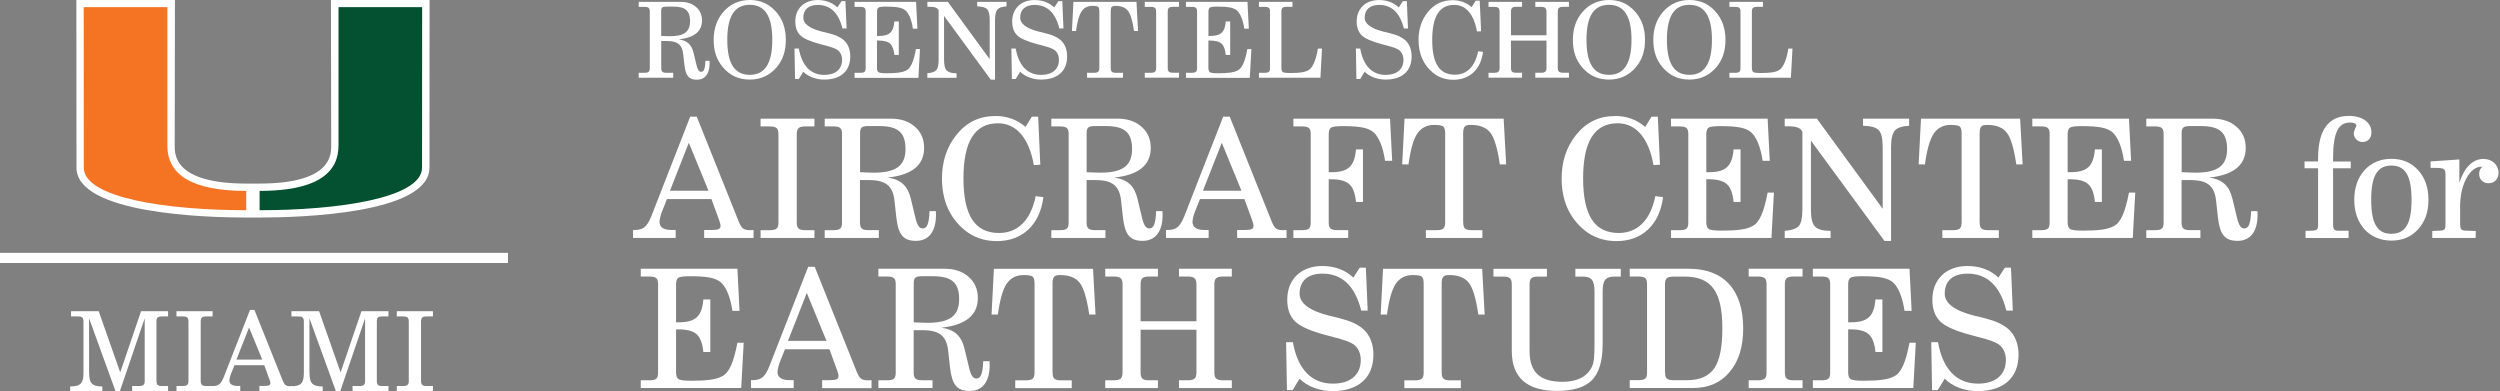 <?xml version="1.0" encoding="UTF-8"?>
<svg id="Layer_1" xmlns="http://www.w3.org/2000/svg" version="1.1" viewBox="0 0 492 77">
  <rect x="0" y="0" width="492" height="77" fill="#808080" stroke="none"/>
  <!-- Generator: Adobe Illustrator 29.1.0, SVG Export Plug-In . SVG Version: 2.1.0 Build 142)  -->
  <defs>
    <style>
      .st0 {
        fill: #035131;
      }

      .st1 {
        fill: #fff;
      }

      .st2 {
        fill: none;
        stroke: #fff;
        stroke-width: 2px;
      }

      .st3 {
        fill: #f47423;
      }
    </style>
  </defs>
  <path class="st1" d="M65.13,0l.05,28.68c0,1.84,0,7.43-14.08,7.45h-1.32s-1.32,0-1.32,0c-14.08-.02-14.08-5.61-14.08-7.45l.05-28.68H15.03l.02,32.98c0,9.12,25.58,9.83,33.42,9.83h2.63c7.84,0,33.42-.71,33.42-9.83l.02-32.98h-19.41Z"/>
  <path class="st0" d="M66.62,28.68V1.4h16.46s-.02,30.49-.02,31.58c0,5.99-16.43,8.39-31.97,8.39,0-.75,0-2.61,0-3.8,7.78-.01,15.52-1.66,15.52-8.89"/>
  <path class="st3" d="M32.94,28.68V1.4h-16.47s.02,30.49.02,31.58c0,5.99,16.43,8.39,31.97,8.39,0-.75,0-2.61,0-3.8-7.78-.01-15.52-1.66-15.52-8.89"/>
  <line class="st2" y1="50.76" x2="99.97" y2="50.76"/>
  <path class="st1" d="M17.54,73.27c0,2.07.46,2.77,2.6,2.79v.94h-6.33v-.94c2.2-.02,2.62-.74,2.62-2.79v-9.95c0-.85-.28-1.05-1.16-1.05h-1.29v-1.02h5.45l4.23,12.04,4.1-12.04h5.32v1.02h-1.16c-.87,0-1.13.2-1.13,1.05v11.6c0,.85.26,1.05,1.13,1.05h1.16v1.02h-7.07v-1.02h1.31c.87,0,1.16-.2,1.16-1.05v-12.28l-4.89,14.35h-.85l-5.21-14.35v10.62Z"/>
  <path class="st1" d="M34.73,75.97h1.18c.89,0,1.18-.22,1.18-1.05v-11.6c0-.83-.28-1.05-1.18-1.05h-1.18v-1.03h7.11v1.03h-1.18c-.89,0-1.16.22-1.16,1.05v11.6c0,.83.26,1.05,1.16,1.05h1.18v1.02h-7.11v-1.02Z"/>
  <path class="st1" d="M49.02,64.44l-2.49,6.33h5.08l-2.6-6.33ZM50.07,60.99l5.56,13.89c.35.85.61,1.13,1.5,1.13.13,0,.28,0,.44,0v.99h-6.52v-1.05h.83c.92,0,1.33-.07,1.33-.57,0-.17-.06-.44-.2-.76l-1-2.75h-5.87l-.68,1.7c-.2.5-.31,1.02-.31,1.31,0,.7.55,1.07,1.59,1.07h.54v1.05h-5.63v-1.02h.17c1.29,0,1.72-.52,2.25-1.85l5.13-13.13h.85Z"/>
  <path class="st1" d="M60.91,73.27c0,2.07.46,2.77,2.6,2.79v.94h-6.33v-.97c2.2-.02,2.62-.71,2.62-2.76v-9.95c0-.85-.28-1.05-1.16-1.05h-1.29v-1.02h5.45l4.23,12.04,4.1-12.04h5.32v1.02h-1.16c-.87,0-1.13.2-1.13,1.05v11.6c0,.85.26,1.05,1.13,1.05h1.16v1.02h-7.07v-1.02h1.31c.87,0,1.16-.2,1.16-1.05v-12.28l-4.89,14.35h-.85l-5.21-14.35v10.62Z"/>
  <path class="st1" d="M78.09,75.97h1.18c.89,0,1.18-.22,1.18-1.05v-11.6c0-.83-.28-1.05-1.18-1.05h-1.18v-1.03h7.11v1.03h-1.18c-.89,0-1.16.22-1.16,1.05v11.6c0,.83.26,1.05,1.16,1.05h1.18v1.02h-7.11v-1.02Z"/>
  <g>
    <path class="st1" d="M125.7,15.3v-.97h1.08c.89,0,1.1-.23,1.1-.99V2.34c0-.76-.21-.99-1.1-.99h-1.08V.37h8.27c1.26,0,2.25.33,3.02,1.01.77.66,1.16,1.55,1.16,2.65,0,2.15-1.51,3.39-4.57,3.72,1.68.23,2.52,1.03,2.92,2.67l.56,2.34c.23.97.5,1.37.93,1.37.56,0,.79-.66.85-2.17h.79c0,.1.02.37.02.48,0,2.09-.91,3.25-2.5,3.25s-2.21-.77-2.46-2.92l-.23-2.07c-.19-1.88-1.08-2.63-3.21-2.63h-1.12v5.27c0,.77.23.99,1.08.99h1.28v.97h-6.78ZM130.12,7.07l1.01.04c.17,0,.31.02.7.02,2.79,0,3.97-.87,3.97-2.96s-.95-2.87-3.29-2.87h-1.34c-.83,0-1.05.17-1.05.91v4.86Z"/>
    <path class="st1" d="M142.39,2.3c1.32-1.51,3.1-2.3,5.17-2.3s3.74.72,5.13,2.28c1.32,1.47,1.96,3.33,1.96,5.56s-.58,3.95-1.82,5.42c-1.39,1.59-3.12,2.4-5.27,2.4s-3.87-.76-5.27-2.4c-1.26-1.47-1.84-3.18-1.84-5.42s.68-4.12,1.94-5.54ZM147.56,14.73c2.98,0,4.43-2.28,4.43-6.89s-1.43-6.89-4.43-6.89-4.43,2.23-4.43,6.89,1.43,6.89,4.43,6.89Z"/>
    <path class="st1" d="M157.18,15.55h-.72l-.1-6h.85c.6,3.39,2.34,5.19,5.01,5.19,2.21,0,3.5-1.12,3.5-2.96,0-.85-.33-1.55-.91-1.96-.39-.27-1.2-.58-2.46-.89l-.93-.25c-1.96-.52-3.29-1.1-3.93-1.74s-.97-1.53-.97-2.71c0-2.56,1.74-4.22,4.41-4.22,1.51,0,2.85.48,3.87,1.45l.81-1.24h.77l.23,5.38h-.81c-.77-3.08-2.4-4.63-4.86-4.63-1.82,0-2.85.91-2.85,2.5,0,1.22,1.24,2.15,3.74,2.77l.56.12c1.16.29,1.96.54,2.44.76.48.23.89.48,1.24.79.83.74,1.26,1.88,1.26,3.18,0,2.9-1.88,4.57-5.13,4.57-1.59,0-3.12-.56-4.12-1.55l-.87,1.43Z"/>
    <path class="st1" d="M168.18,15.3v-.97h1.08c.89,0,1.1-.23,1.1-.99V2.34c0-.76-.21-.99-1.1-.99h-1.08V.37h12.1l.27,5.27h-.89c-.25-1.72-.79-3-1.45-3.58-.66-.56-1.72-.76-3.85-.76-.81,0-1.3.06-1.49.21-.19.15-.27.41-.27.83v4.74h.29c2.15,0,2.94-.72,3.12-2.85h.87v6.58h-.87c-.1-1.05-.37-1.8-.83-2.21-.43-.41-1.2-.62-2.3-.62h-.29v5.38c0,.43.1.7.29.85.21.14.74.21,1.63.21,1.92,0,3.06-.15,3.81-.54.91-.43,1.47-1.72,1.94-4.22h.79l-.31,5.67h-12.57Z"/>
    <path class="st1" d="M182.5,15.3v-.89c.87-.06,1.45-.27,1.76-.6.31-.35.46-1.03.46-2.05V2.01c-.27-.5-.72-.68-1.86-.68h-.35V.37h4.03l8.23,11.27V3.91c0-1.08-.17-1.78-.52-2.11-.33-.35-.97-.52-1.94-.54V.37h5.77v.89c-.87.04-1.47.25-1.78.6s-.48,1.03-.48,2.05v11.77h-.83l-9.2-12.55v8.64c0,1.06.17,1.76.52,2.11.35.35,1.01.54,1.94.54v.89h-5.75Z"/>
    <path class="st1" d="M199.86,15.55h-.72l-.1-6h.85c.6,3.39,2.34,5.19,5.01,5.19,2.21,0,3.5-1.12,3.5-2.96,0-.85-.33-1.55-.91-1.96-.39-.27-1.2-.58-2.46-.89l-.93-.25c-1.96-.52-3.29-1.1-3.93-1.74s-.97-1.53-.97-2.71c0-2.56,1.74-4.22,4.41-4.22,1.51,0,2.85.48,3.87,1.45l.81-1.24h.77l.23,5.38h-.81c-.77-3.08-2.4-4.63-4.86-4.63-1.82,0-2.85.91-2.85,2.5,0,1.22,1.24,2.15,3.74,2.77l.56.12c1.16.29,1.96.54,2.44.76.48.23.89.48,1.24.79.83.74,1.26,1.88,1.26,3.18,0,2.9-1.88,4.57-5.13,4.57-1.59,0-3.12-.56-4.12-1.55l-.87,1.43Z"/>
    <path class="st1" d="M218.6,13.34c0,.77.23.99,1.08.99h1.32v.97h-7.07v-.97h1.32c.85,0,1.1-.23,1.1-.99V2.25c0-.43-.06-.72-.21-.87-.12-.15-.52-.23-1.16-.23-.93,0-1.63.37-2.13,1.1-.48.72-.85,2.01-1.1,3.85h-.79l.29-5.73h12.41l.31,5.73h-.79c-.29-1.99-.68-3.31-1.18-3.95-.5-.66-1.32-.99-2.46-.99-.74,0-.95.21-.95,1.1v11.09Z"/>
    <path class="st1" d="M225.29,15.3v-.97h1.12c.89,0,1.12-.23,1.12-.99V2.34c0-.76-.23-.99-1.12-.99h-1.12V.37h6.74v.97h-1.12c-.85,0-1.1.23-1.1.99v11c0,.77.25.99,1.1.99h1.12v.97h-6.74Z"/>
    <path class="st1" d="M233.4,15.3v-.97h1.08c.89,0,1.1-.23,1.1-.99V2.34c0-.76-.21-.99-1.1-.99h-1.08V.37h12.1l.27,5.27h-.89c-.25-1.72-.79-3-1.45-3.58-.66-.56-1.72-.76-3.85-.76-.81,0-1.3.06-1.49.21-.19.15-.27.41-.27.83v4.74h.29c2.15,0,2.94-.72,3.12-2.85h.87v6.58h-.87c-.1-1.05-.37-1.8-.83-2.21-.43-.41-1.2-.62-2.3-.62h-.29v5.38c0,.43.1.7.29.85.21.14.74.21,1.63.21,1.92,0,3.06-.15,3.81-.54.91-.43,1.47-1.72,1.94-4.22h.79l-.31,5.67h-12.57Z"/>
    <path class="st1" d="M247.76,15.3v-.97h1.08c.89,0,1.1-.23,1.1-.99V2.34c0-.76-.21-.99-1.1-.99h-1.08V.37h6.6v.97h-1.1c-.85,0-1.08.23-1.08.99v11c0,.43.08.7.27.85.19.12.68.19,1.49.19,2.15,0,3.21-.21,3.85-.77.68-.6,1.22-1.94,1.57-4.03h.81l-.31,5.73h-12.1Z"/>
    <path class="st1" d="M267.66,15.55h-.72l-.1-6h.85c.6,3.39,2.34,5.19,5.01,5.19,2.21,0,3.5-1.12,3.5-2.96,0-.85-.33-1.55-.91-1.96-.39-.27-1.2-.58-2.46-.89l-.93-.25c-1.96-.52-3.29-1.1-3.93-1.74s-.97-1.53-.97-2.71c0-2.56,1.74-4.22,4.41-4.22,1.51,0,2.85.48,3.87,1.45l.81-1.24h.77l.23,5.38h-.81c-.77-3.08-2.4-4.63-4.86-4.63-1.82,0-2.85.91-2.85,2.5,0,1.22,1.24,2.15,3.74,2.77l.56.12c1.16.29,1.96.54,2.44.76.48.23.89.48,1.24.79.83.74,1.26,1.88,1.26,3.18,0,2.9-1.88,4.57-5.13,4.57-1.59,0-3.12-.56-4.12-1.55l-.87,1.43Z"/>
    <path class="st1" d="M291.86,10.2c-.43,3.45-2.63,5.5-5.83,5.5-1.57,0-2.94-.48-4.03-1.39-1.88-1.55-2.83-3.72-2.83-6.47,0-2.09.6-3.91,1.78-5.4,1.3-1.63,2.9-2.4,4.96-2.4,1.41,0,2.65.46,3.72,1.37l.79-1.28h.79l.27,6.02-.81.04c-.6-3.39-2.19-5.23-4.49-5.23-2.9,0-4.32,2.28-4.32,6.89s1.41,6.85,4.45,6.85c2.38,0,3.99-1.61,4.59-4.61l.97.12Z"/>
    <path class="st1" d="M292.94,15.3v-.97h1.08c.85,0,1.1-.25,1.1-.99V2.34c0-.74-.25-.99-1.1-.99h-1.08V.37h6.6v.97h-1.1c-.83,0-1.08.23-1.08.99v4.61h6.99V2.34c0-.74-.27-.99-1.1-.99h-1.1V.37h6.62v.97h-1.1c-.85,0-1.1.25-1.1.99v11c0,.74.25.99,1.1.99h1.1v.97h-6.62v-.97h1.1c.83,0,1.1-.25,1.1-.99v-5.34h-6.99v5.34c0,.77.25.99,1.08.99h1.1v.97h-6.6Z"/>
    <path class="st1" d="M311.48,2.3c1.32-1.51,3.1-2.3,5.17-2.3s3.74.72,5.13,2.28c1.32,1.47,1.96,3.33,1.96,5.56s-.58,3.95-1.82,5.42c-1.39,1.59-3.12,2.4-5.27,2.4s-3.87-.76-5.27-2.4c-1.26-1.47-1.84-3.18-1.84-5.42s.68-4.12,1.94-5.54ZM316.65,14.73c2.98,0,4.43-2.28,4.43-6.89s-1.43-6.89-4.43-6.89-4.43,2.23-4.43,6.89,1.43,6.89,4.43,6.89Z"/>
    <path class="st1" d="M327.31,2.3c1.32-1.51,3.1-2.3,5.17-2.3s3.74.72,5.13,2.28c1.32,1.47,1.96,3.33,1.96,5.56s-.58,3.95-1.82,5.42c-1.39,1.59-3.12,2.4-5.27,2.4s-3.87-.76-5.27-2.4c-1.26-1.47-1.84-3.18-1.84-5.42s.68-4.12,1.94-5.54ZM332.48,14.73c2.98,0,4.43-2.28,4.43-6.89s-1.43-6.89-4.43-6.89-4.43,2.23-4.43,6.89,1.43,6.89,4.43,6.89Z"/>
    <path class="st1" d="M340.35,15.3v-.97h1.08c.89,0,1.1-.23,1.1-.99V2.34c0-.76-.21-.99-1.1-.99h-1.08V.37h6.6v.97h-1.1c-.85,0-1.08.23-1.08.99v11c0,.43.08.7.27.85.19.12.68.19,1.49.19,2.15,0,3.21-.21,3.85-.77.68-.6,1.22-1.94,1.57-4.03h.81l-.31,5.73h-12.1Z"/>
  </g>
  <g>
    <path class="st1" d="M135.85,22.96h1.27l8.29,20.71c.55,1.33.98,1.63,2.24,1.63.13,0,.49-.03.65-.03v1.56h-9.72v-1.56h1.24c1.66,0,1.98-.2,1.98-.85,0-.26-.13-.65-.29-1.14l-1.5-4.1h-8.75l-1.01,2.54c-.26.68-.46,1.53-.46,1.95,0,1.04.81,1.59,2.37,1.59h.81v1.56h-8.39v-1.56h.26c1.72,0,2.47-.55,3.35-2.73l7.64-19.57ZM139.43,37.53l-3.87-9.43-3.71,9.43h7.58Z"/>
    <path class="st1" d="M149.68,46.83v-1.53h1.76c1.4,0,1.76-.36,1.76-1.56v-17.3c0-1.2-.36-1.56-1.76-1.56h-1.76v-1.53h10.6v1.53h-1.76c-1.33,0-1.72.36-1.72,1.56v17.3c0,1.2.39,1.56,1.72,1.56h1.76v1.53h-10.6Z"/>
    <path class="st1" d="M162.3,46.83v-1.53h1.69c1.4,0,1.72-.36,1.72-1.56v-17.3c0-1.2-.33-1.56-1.72-1.56h-1.69v-1.53h13c1.98,0,3.54.52,4.75,1.59,1.2,1.04,1.82,2.44,1.82,4.16,0,3.38-2.37,5.33-7.19,5.85,2.63.36,3.97,1.63,4.58,4.19l.88,3.67c.36,1.53.78,2.15,1.46,2.15.88,0,1.24-1.04,1.33-3.41h1.24c0,.16.03.58.03.75,0,3.28-1.43,5.1-3.93,5.1s-3.48-1.2-3.87-4.58l-.36-3.25c-.29-2.96-1.69-4.13-5.04-4.13h-1.76v8.29c0,1.2.36,1.56,1.69,1.56h2.02v1.53h-10.66ZM169.26,33.89l1.59.06c.26,0,.49.03,1.11.03,4.39,0,6.24-1.37,6.24-4.65s-1.5-4.52-5.17-4.52h-2.11c-1.3,0-1.66.26-1.66,1.43v7.64Z"/>
    <path class="st1" d="M205.34,38.8c-.68,5.43-4.13,8.65-9.17,8.65-2.47,0-4.62-.75-6.34-2.18-2.96-2.44-4.45-5.85-4.45-10.18,0-3.28.94-6.14,2.8-8.49,2.05-2.57,4.55-3.77,7.8-3.77,2.21,0,4.16.71,5.85,2.15l1.24-2.02h1.24l.42,9.46-1.27.07c-.94-5.33-3.45-8.23-7.06-8.23-4.55,0-6.79,3.58-6.79,10.83s2.21,10.76,6.99,10.76c3.74,0,6.27-2.54,7.22-7.25l1.53.2Z"/>
    <path class="st1" d="M206.9,46.83v-1.53h1.69c1.4,0,1.72-.36,1.72-1.56v-17.3c0-1.2-.33-1.56-1.72-1.56h-1.69v-1.53h13c1.98,0,3.54.52,4.75,1.59,1.2,1.04,1.82,2.44,1.82,4.16,0,3.38-2.37,5.33-7.19,5.85,2.63.36,3.97,1.63,4.58,4.19l.88,3.67c.36,1.53.78,2.15,1.46,2.15.88,0,1.24-1.04,1.33-3.41h1.24c0,.16.03.58.03.75,0,3.28-1.43,5.1-3.93,5.1s-3.48-1.2-3.87-4.58l-.36-3.25c-.29-2.96-1.69-4.13-5.04-4.13h-1.76v8.29c0,1.2.36,1.56,1.69,1.56h2.02v1.53h-10.66ZM213.85,33.89l1.59.06c.26,0,.49.03,1.11.03,4.39,0,6.24-1.37,6.24-4.65s-1.5-4.52-5.17-4.52h-2.11c-1.3,0-1.66.26-1.66,1.43v7.64Z"/>
    <path class="st1" d="M240.74,22.96h1.27l8.29,20.71c.55,1.33.98,1.63,2.24,1.63.13,0,.49-.03.65-.03v1.56h-9.72v-1.56h1.24c1.66,0,1.98-.2,1.98-.85,0-.26-.13-.65-.29-1.14l-1.5-4.1h-8.75l-1.01,2.54c-.26.68-.46,1.53-.46,1.95,0,1.04.81,1.59,2.37,1.59h.81v1.56h-8.39v-1.56h.26c1.72,0,2.47-.55,3.35-2.73l7.64-19.57ZM244.32,37.53l-3.87-9.43-3.71,9.43h7.58Z"/>
    <path class="st1" d="M254.54,46.83v-1.53h1.69c1.4,0,1.72-.36,1.72-1.56v-17.3c0-1.2-.33-1.56-1.72-1.56h-1.69v-1.53h19.02l.42,8.29h-1.4c-.39-2.7-1.24-4.71-2.28-5.62-1.04-.88-2.7-1.2-6.05-1.2-1.27,0-2.05.1-2.34.32-.29.23-.42.65-.42,1.3v7.45h.46c3.38,0,4.62-1.14,4.91-4.49h1.37v10.34h-1.37c-.16-1.66-.58-2.83-1.3-3.48-.68-.65-1.89-.98-3.61-.98h-.46v8.45c0,1.2.36,1.56,1.69,1.56h2.15v1.53h-10.79Z"/>
    <path class="st1" d="M287.96,43.74c0,1.2.36,1.56,1.69,1.56h2.08v1.53h-11.12v-1.53h2.08c1.33,0,1.72-.36,1.72-1.56v-17.43c0-.68-.1-1.14-.33-1.37-.19-.23-.81-.36-1.82-.36-1.46,0-2.57.58-3.35,1.72-.75,1.14-1.33,3.15-1.72,6.05h-1.24l.46-9h19.51l.49,9h-1.24c-.46-3.12-1.07-5.2-1.85-6.21-.78-1.04-2.08-1.56-3.87-1.56-1.17,0-1.5.33-1.5,1.72v17.43Z"/>
    <path class="st1" d="M327.29,38.8c-.68,5.43-4.13,8.65-9.17,8.65-2.47,0-4.62-.75-6.34-2.18-2.96-2.44-4.45-5.85-4.45-10.18,0-3.28.94-6.14,2.8-8.49,2.05-2.57,4.55-3.77,7.8-3.77,2.21,0,4.16.71,5.85,2.15l1.24-2.02h1.24l.42,9.46-1.27.07c-.94-5.33-3.45-8.23-7.06-8.23-4.55,0-6.79,3.58-6.79,10.83s2.21,10.76,6.99,10.76c3.74,0,6.27-2.54,7.22-7.25l1.53.2Z"/>
    <path class="st1" d="M328.85,46.83v-1.53h1.69c1.4,0,1.72-.36,1.72-1.56v-17.3c0-1.2-.33-1.56-1.72-1.56h-1.69v-1.53h19.02l.42,8.29h-1.4c-.39-2.7-1.24-4.71-2.28-5.62-1.04-.88-2.7-1.2-6.05-1.2-1.27,0-2.05.1-2.34.32-.29.23-.42.65-.42,1.3v7.45h.46c3.38,0,4.62-1.14,4.91-4.49h1.37v10.34h-1.37c-.16-1.66-.58-2.83-1.3-3.48-.68-.65-1.89-.98-3.61-.98h-.46v8.45c0,.68.16,1.11.46,1.33.32.23,1.17.33,2.57.33,3.02,0,4.81-.23,5.98-.85,1.43-.68,2.31-2.7,3.06-6.63h1.24l-.49,8.91h-19.77Z"/>
    <path class="st1" d="M351.23,46.83v-1.4c1.37-.1,2.28-.42,2.76-.94.49-.55.72-1.63.72-3.22v-15.35c-.42-.78-1.14-1.07-2.93-1.07h-.55v-1.49h6.34l12.94,17.72v-12.16c0-1.69-.26-2.8-.81-3.32-.52-.55-1.53-.81-3.06-.85v-1.4h9.07v1.4c-1.37.07-2.31.39-2.8.94-.49.55-.75,1.63-.75,3.22v18.5h-1.3l-14.47-19.73v13.59c0,1.66.26,2.76.81,3.32s1.59.85,3.06.85v1.4h-9.04Z"/>
    <path class="st1" d="M389.6,43.74c0,1.2.36,1.56,1.69,1.56h2.08v1.53h-11.12v-1.53h2.08c1.33,0,1.72-.36,1.72-1.56v-17.43c0-.68-.1-1.14-.33-1.37-.19-.23-.81-.36-1.82-.36-1.46,0-2.57.58-3.35,1.72-.75,1.14-1.33,3.15-1.72,6.05h-1.24l.46-9h19.51l.49,9h-1.24c-.46-3.12-1.07-5.2-1.85-6.21-.78-1.04-2.08-1.56-3.87-1.56-1.17,0-1.5.33-1.5,1.72v17.43Z"/>
    <path class="st1" d="M399.96,46.83v-1.53h1.69c1.4,0,1.72-.36,1.72-1.56v-17.3c0-1.2-.33-1.56-1.72-1.56h-1.69v-1.53h19.02l.42,8.29h-1.4c-.39-2.7-1.24-4.71-2.28-5.62-1.04-.88-2.7-1.2-6.05-1.2-1.27,0-2.05.1-2.34.32-.29.23-.42.65-.42,1.3v7.45h.46c3.38,0,4.62-1.14,4.91-4.49h1.37v10.34h-1.37c-.16-1.66-.58-2.83-1.3-3.48-.68-.65-1.89-.98-3.61-.98h-.46v8.45c0,.68.16,1.11.46,1.33.33.23,1.17.33,2.57.33,3.02,0,4.81-.23,5.98-.85,1.43-.68,2.31-2.7,3.06-6.63h1.24l-.49,8.91h-19.77Z"/>
    <path class="st1" d="M422.39,46.83v-1.53h1.69c1.4,0,1.72-.36,1.72-1.56v-17.3c0-1.2-.33-1.56-1.72-1.56h-1.69v-1.53h13c1.98,0,3.54.52,4.75,1.59,1.2,1.04,1.82,2.44,1.82,4.16,0,3.38-2.37,5.33-7.19,5.85,2.63.36,3.97,1.63,4.58,4.19l.88,3.67c.36,1.53.78,2.15,1.46,2.15.88,0,1.24-1.04,1.33-3.41h1.24c0,.16.03.58.03.75,0,3.28-1.43,5.1-3.93,5.1s-3.48-1.2-3.87-4.58l-.36-3.25c-.29-2.96-1.69-4.13-5.04-4.13h-1.76v8.29c0,1.2.36,1.56,1.69,1.56h2.02v1.53h-10.66ZM429.35,33.89l1.59.06c.26,0,.49.03,1.11.03,4.39,0,6.24-1.37,6.24-4.65s-1.5-4.52-5.17-4.52h-2.11c-1.3,0-1.66.26-1.66,1.43v7.64Z"/>
    <path class="st1" d="M453.73,46.83v-1.4l1.4-.03c.91-.1,1.07-.26,1.07-1.2v-11.09h-2.67v-1.33h2.67v-.68c0-5.49,2.05-8.29,6.05-8.29,2.7,0,4.45,1.3,4.45,3.25,0,1.14-.72,1.89-1.76,1.89-.94,0-1.72-.78-1.72-1.72,0-.52.52-1.33.52-1.5,0-.39-.45-.62-1.24-.62-2.34,0-3.35,2.02-3.35,7.06v.62h3.48v1.33h-3.48v11.09c0,.94.26,1.2,1.07,1.2h1.98v1.43h-8.49Z"/>
    <path class="st1" d="M465.33,33.5c1.37-1.49,3.12-2.24,5.3-2.24s3.93.75,5.27,2.24c1.33,1.46,2.02,3.41,2.02,5.82s-.68,4.32-2.05,5.82c-1.33,1.46-3.09,2.21-5.23,2.21s-3.93-.75-5.3-2.21c-1.33-1.5-2.02-3.45-2.02-5.82s.68-4.36,2.02-5.82ZM470.59,46.01c2.83,0,4-2.02,4-6.7s-1.2-6.73-3.97-6.73-3.97,2.05-3.97,6.73,1.2,6.7,3.93,6.7Z"/>
    <path class="st1" d="M484.17,44.19c0,.94.2,1.17,1.07,1.2l1.98.07v1.37h-8.55v-1.37l1.53-.07c.88-.03,1.07-.26,1.07-1.2v-9.88c0-1.04-.26-1.27-1.95-1.27h-.98v-1.27l5.66-.39v4.58c1.01-3.09,2.67-4.68,4.75-4.68,1.72,0,2.96,1.17,2.96,2.76,0,1.17-.81,2.02-1.89,2.02-1.17,0-1.92-.71-1.92-1.85,0-.62.26-1.11.65-1.4h-.2c-1.14,0-2.11.75-2.96,2.28-.81,1.53-1.24,3.38-1.24,5.62v3.48Z"/>
  </g>
  <g>
    <path class="st1" d="M126.1,76.37v-1.53h1.69c1.4,0,1.72-.36,1.72-1.56v-17.3c0-1.2-.33-1.56-1.72-1.56h-1.69v-1.53h19.02l.42,8.29h-1.4c-.39-2.7-1.24-4.71-2.28-5.62-1.04-.88-2.7-1.2-6.05-1.2-1.27,0-2.05.1-2.34.32-.29.23-.42.65-.42,1.3v7.45h.46c3.38,0,4.62-1.14,4.91-4.49h1.37v10.34h-1.37c-.16-1.66-.58-2.83-1.3-3.48-.68-.65-1.89-.98-3.61-.98h-.46v8.45c0,.68.16,1.11.46,1.33.32.23,1.17.33,2.57.33,3.02,0,4.81-.23,5.98-.85,1.43-.68,2.31-2.7,3.06-6.63h1.24l-.49,8.91h-19.77Z"/>
    <path class="st1" d="M159.07,52.51h1.27l8.29,20.71c.55,1.33.98,1.63,2.24,1.63.13,0,.49-.03.65-.03v1.56h-9.72v-1.56h1.24c1.66,0,1.98-.2,1.98-.85,0-.26-.13-.65-.29-1.14l-1.5-4.1h-8.75l-1.01,2.54c-.26.68-.46,1.53-.46,1.95,0,1.04.81,1.59,2.37,1.59h.81v1.56h-8.39v-1.56h.26c1.72,0,2.47-.55,3.35-2.73l7.64-19.57ZM162.65,67.08l-3.87-9.43-3.71,9.43h7.58Z"/>
    <path class="st1" d="M172.87,76.37v-1.53h1.69c1.4,0,1.72-.36,1.72-1.56v-17.3c0-1.2-.33-1.56-1.72-1.56h-1.69v-1.53h13c1.98,0,3.54.52,4.75,1.59,1.2,1.04,1.82,2.44,1.82,4.16,0,3.38-2.37,5.33-7.19,5.85,2.63.36,3.97,1.63,4.58,4.19l.88,3.67c.36,1.53.78,2.15,1.46,2.15.88,0,1.24-1.04,1.33-3.41h1.24c0,.16.03.58.03.75,0,3.28-1.43,5.1-3.93,5.1s-3.48-1.2-3.87-4.58l-.36-3.25c-.29-2.96-1.69-4.13-5.04-4.13h-1.76v8.29c0,1.2.36,1.56,1.69,1.56h2.02v1.53h-10.66ZM179.82,63.44l1.59.06c.26,0,.49.03,1.11.03,4.39,0,6.24-1.37,6.24-4.65s-1.5-4.52-5.17-4.52h-2.11c-1.3,0-1.66.26-1.66,1.43v7.64Z"/>
    <path class="st1" d="M207.15,73.29c0,1.2.36,1.56,1.69,1.56h2.08v1.53h-11.12v-1.53h2.08c1.33,0,1.72-.36,1.72-1.56v-17.43c0-.68-.1-1.14-.33-1.37-.19-.23-.81-.36-1.82-.36-1.46,0-2.57.58-3.35,1.72-.75,1.14-1.33,3.15-1.72,6.05h-1.24l.46-9h19.51l.49,9h-1.24c-.46-3.12-1.07-5.2-1.85-6.21-.78-1.04-2.08-1.56-3.87-1.56-1.17,0-1.5.33-1.5,1.72v17.43Z"/>
    <path class="st1" d="M217.51,76.37v-1.53h1.69c1.33,0,1.72-.39,1.72-1.56v-17.3c0-1.17-.39-1.56-1.72-1.56h-1.69v-1.53h10.37v1.53h-1.72c-1.3,0-1.69.36-1.69,1.56v7.25h10.99v-7.25c0-1.17-.42-1.56-1.72-1.56h-1.72v-1.53h10.4v1.53h-1.72c-1.33,0-1.72.39-1.72,1.56v17.3c0,1.17.39,1.56,1.72,1.56h1.72v1.53h-10.4v-1.53h1.72c1.3,0,1.72-.39,1.72-1.56v-8.39h-10.99v8.39c0,1.2.39,1.56,1.69,1.56h1.72v1.53h-10.37Z"/>
    <path class="st1" d="M254.41,76.77h-1.14l-.16-9.43h1.33c.94,5.33,3.67,8.16,7.87,8.16,3.48,0,5.49-1.76,5.49-4.65,0-1.33-.52-2.44-1.43-3.09-.62-.42-1.89-.91-3.87-1.4l-1.46-.39c-3.09-.81-5.17-1.72-6.18-2.73-1.01-1.01-1.53-2.41-1.53-4.26,0-4.03,2.73-6.63,6.92-6.63,2.37,0,4.49.75,6.08,2.28l1.27-1.95h1.2l.36,8.45h-1.27c-1.2-4.84-3.77-7.28-7.64-7.28-2.86,0-4.49,1.43-4.49,3.93,0,1.92,1.95,3.38,5.88,4.36l.88.2c1.82.46,3.09.84,3.84,1.2.75.36,1.4.75,1.95,1.24,1.3,1.17,1.98,2.96,1.98,5.01,0,4.55-2.96,7.18-8.06,7.18-2.5,0-4.91-.88-6.47-2.44l-1.37,2.24Z"/>
    <path class="st1" d="M283.73,73.29c0,1.2.36,1.56,1.69,1.56h2.08v1.53h-11.12v-1.53h2.08c1.33,0,1.72-.36,1.72-1.56v-17.43c0-.68-.1-1.14-.33-1.37-.19-.23-.81-.36-1.82-.36-1.46,0-2.57.58-3.35,1.72-.75,1.14-1.33,3.15-1.72,6.05h-1.24l.46-9h19.51l.49,9h-1.24c-.46-3.12-1.07-5.2-1.85-6.21-.78-1.04-2.08-1.56-3.87-1.56-1.17,0-1.5.33-1.5,1.72v17.43Z"/>
    <path class="st1" d="M293.9,52.9h10.53v1.53h-1.69c-1.33,0-1.72.36-1.72,1.56v13.13c0,4.13,2.05,6.02,6.5,6.02,2.89,0,4.88-1.04,5.79-3.02.36-.75.49-1.82.49-4.52v-10.24c0-2.24-.62-2.93-2.34-2.93h-1.43v-1.53h8.94v1.53h-1.2c-1.79,0-2.37.72-2.37,2.93v10.37c0,3.32-.72,5.69-2.11,7.09-1.4,1.4-3.67,2.11-6.89,2.11-5.88,0-8.88-2.63-8.88-7.84v-13.1c0-1.2-.39-1.56-1.72-1.56h-1.89v-1.53Z"/>
    <path class="st1" d="M320.73,76.37v-1.56h1.69c1.4,0,1.72-.33,1.72-1.53v-17.3c0-1.2-.33-1.56-1.72-1.56h-1.69v-1.53h11.67c6.86,0,10.66,4.19,10.66,11.74,0,3.61-.88,6.47-2.67,8.58-1.76,2.11-4.16,3.15-7.25,3.15h-12.42ZM327.69,73.29c0,1.2.36,1.53,1.69,1.53h2.63c2.5,0,4.29-.78,5.36-2.34,1.07-1.56,1.59-4.16,1.59-7.84,0-7.28-2.15-10.21-7.45-10.21h-2.15c-1.33,0-1.69.36-1.69,1.56v17.3Z"/>
    <path class="st1" d="M344.14,76.37v-1.53h1.76c1.4,0,1.76-.36,1.76-1.56v-17.3c0-1.2-.36-1.56-1.76-1.56h-1.76v-1.53h10.6v1.53h-1.76c-1.33,0-1.72.36-1.72,1.56v17.3c0,1.2.39,1.56,1.72,1.56h1.76v1.53h-10.6Z"/>
    <path class="st1" d="M356.77,76.37v-1.53h1.69c1.4,0,1.72-.36,1.72-1.56v-17.3c0-1.2-.33-1.56-1.72-1.56h-1.69v-1.53h19.02l.42,8.29h-1.4c-.39-2.7-1.24-4.71-2.28-5.62-1.04-.88-2.7-1.2-6.05-1.2-1.27,0-2.05.1-2.34.32-.29.23-.42.65-.42,1.3v7.45h.46c3.38,0,4.62-1.14,4.91-4.49h1.37v10.34h-1.37c-.16-1.66-.58-2.83-1.3-3.48-.68-.65-1.89-.98-3.61-.98h-.46v8.45c0,.68.16,1.11.46,1.33.33.23,1.17.33,2.57.33,3.02,0,4.81-.23,5.98-.85,1.43-.68,2.31-2.7,3.06-6.63h1.24l-.49,8.91h-19.77Z"/>
    <path class="st1" d="M381.37,76.77h-1.14l-.16-9.43h1.33c.94,5.33,3.67,8.16,7.87,8.16,3.48,0,5.49-1.76,5.49-4.65,0-1.33-.52-2.44-1.43-3.09-.62-.42-1.89-.91-3.87-1.4l-1.46-.39c-3.09-.81-5.17-1.72-6.18-2.73-1.01-1.01-1.53-2.41-1.53-4.26,0-4.03,2.73-6.63,6.92-6.63,2.37,0,4.49.75,6.08,2.28l1.27-1.95h1.2l.36,8.45h-1.27c-1.2-4.84-3.77-7.28-7.64-7.28-2.86,0-4.49,1.43-4.49,3.93,0,1.92,1.95,3.38,5.88,4.36l.88.2c1.82.46,3.09.84,3.84,1.2.75.36,1.4.75,1.95,1.24,1.3,1.17,1.98,2.96,1.98,5.01,0,4.55-2.96,7.18-8.06,7.18-2.5,0-4.91-.88-6.47-2.44l-1.37,2.24Z"/>
  </g>
</svg>